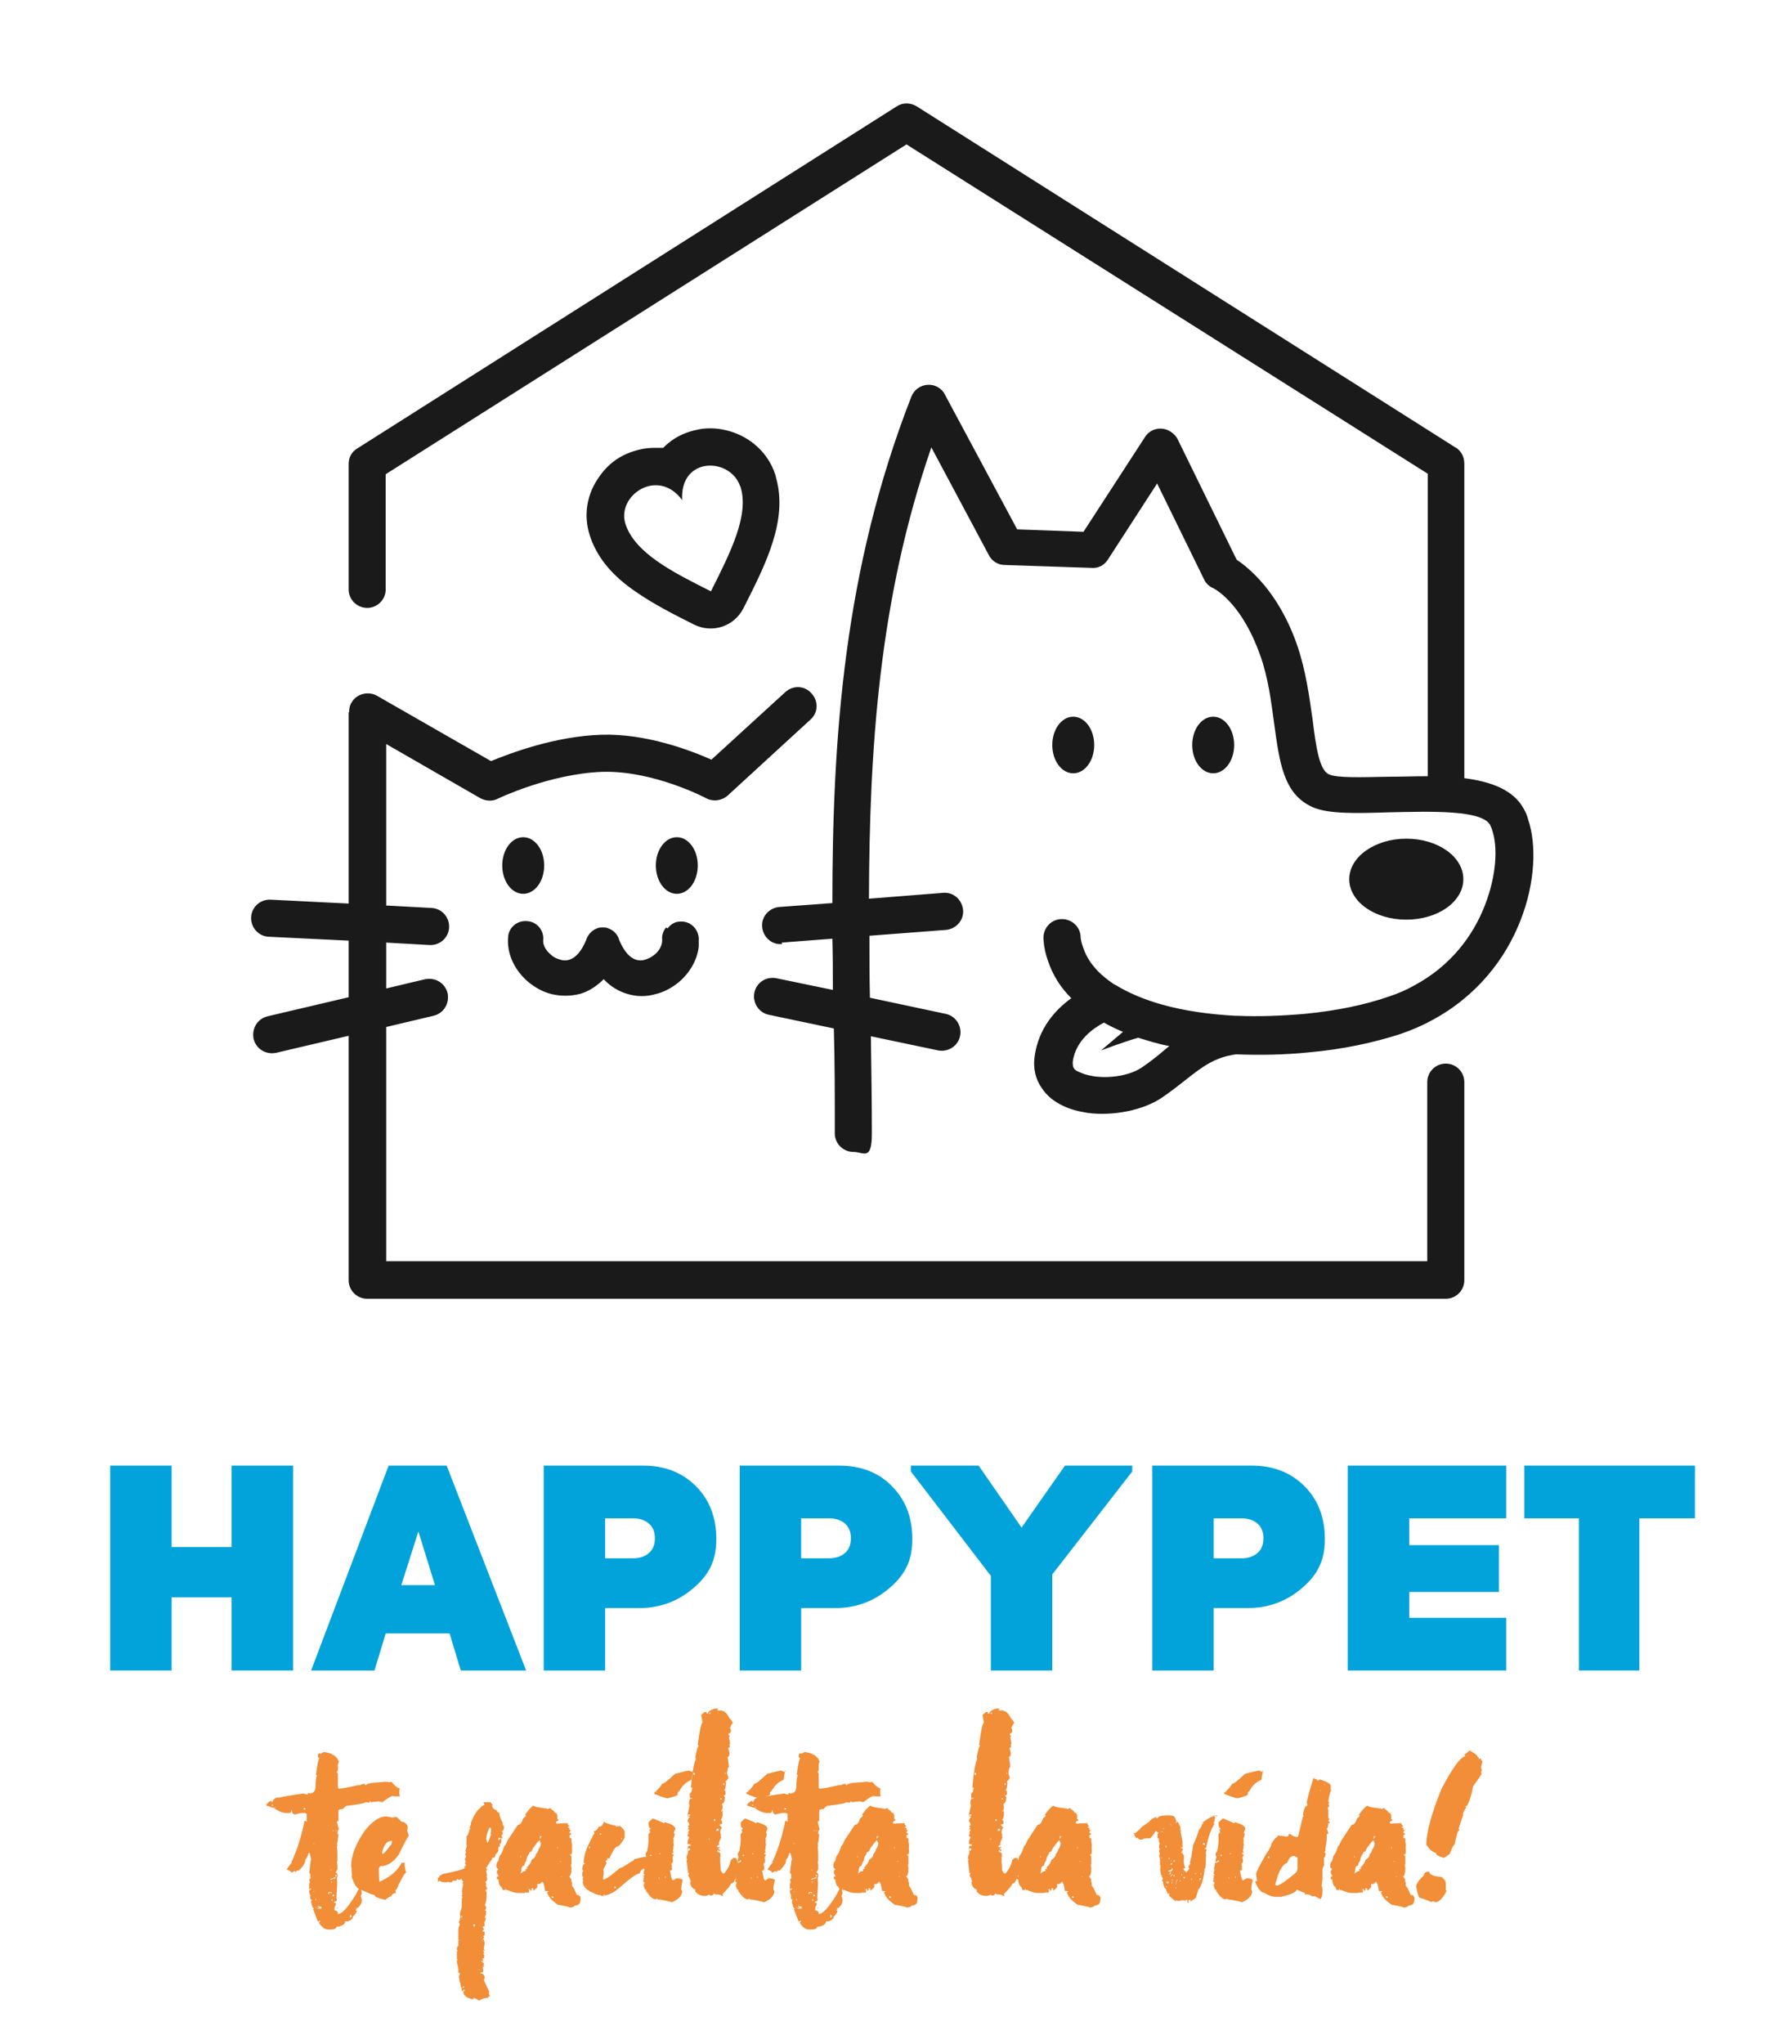 <?xml version="1.0" encoding="UTF-8"?>
<svg xmlns="http://www.w3.org/2000/svg" version="1.1" viewBox="0 0 367.5 419">
  <defs>
    <style>
      .cls-1 {
        fill: #02a3db;
      }

      .cls-1, .cls-2, .cls-3 {
        stroke-width: 0px;
      }

      .cls-2 {
        fill: #f18e37;
      }

      .cls-3 {
        fill: #1a1a1a;
        fill-rule: evenodd;
      }
    </style>
  </defs>
  <g id="company_name" data-name="company name">
    <g>
      <path class="cls-1" d="M47.5,317.1v-16.7h12.6v42h-12.6v-15h-12.3v15h-12.6v-42h12.6v16.7h12.3Z"></path>
      <path class="cls-1" d="M107.9,342.4h-13.4l-2.3-7.6h-13.1l-2.3,7.6h-13l15.9-42h11.9l16.3,42ZM82.3,324.9h6.9l-3.4-11-3.5,11Z"></path>
      <path class="cls-1" d="M111.5,300.4h20.4c4.4,0,8,1.4,10.8,4.2,2.8,2.8,4.2,6.4,4.2,10.9s-1.6,7.4-4.8,10.1c-3.2,2.7-6.9,4-11,4h-7v12.8h-12.6v-42ZM124.1,319.4h5.8c1.3,0,2.4-.4,3.2-1.1.8-.7,1.2-1.7,1.2-3s-.4-2.3-1.2-3c-.8-.7-1.9-1.1-3.2-1.1h-5.8v8.2Z"></path>
      <path class="cls-1" d="M151.7,300.4h20.4c4.4,0,8.1,1.4,10.8,4.2,2.8,2.8,4.2,6.4,4.2,10.9s-1.6,7.4-4.8,10.1c-3.2,2.7-6.9,4-11,4h-7v12.8h-12.6v-42ZM164.3,319.4h5.8c1.3,0,2.4-.4,3.2-1.1.8-.7,1.2-1.7,1.2-3s-.4-2.3-1.2-3c-.8-.7-1.9-1.1-3.2-1.1h-5.8v8.2Z"></path>
      <path class="cls-1" d="M209.5,313.1l8.9-12.7h13.8v1.2l-16.4,21.1v19.7h-12.6v-19.4l-16.4-21.4v-1.2h13.9l8.8,12.7Z"></path>
      <path class="cls-1" d="M236.3,300.4h20.4c4.4,0,8,1.4,10.8,4.2,2.8,2.8,4.2,6.4,4.2,10.9s-1.6,7.4-4.8,10.1c-3.2,2.7-6.9,4-11,4h-7v12.8h-12.6v-42ZM248.9,319.4h5.8c1.3,0,2.4-.4,3.2-1.1.8-.7,1.2-1.7,1.2-3s-.4-2.3-1.2-3c-.8-.7-1.9-1.1-3.2-1.1h-5.8v8.2Z"></path>
      <path class="cls-1" d="M308.9,300.4v10.8h-19.9v5.5h18.4v9.6h-18.4v5.3h19.9v10.8h-32.5v-42h32.5Z"></path>
      <path class="cls-1" d="M312.7,300.4h34.9v10.8h-11.4v31.2h-12.4v-31.2h-11.2v-10.8Z"></path>
    </g>
  </g>
  <g id="tagline_is_here" data-name="tagline is here">
    <g>
      <path class="cls-2" d="M67,359.2c1,.2,1.7.6,2.3,1.4,0,.2,0,.3.2.3l-.2.7v1.3l-.3.4c.2,0,.3.1.3.3v2.7c0,.2.1.3.3.3.5,0,1.7-.2,3.8-.7h.4s.3-.2,1-.3c0,.2.1.3.3.3,0-.3.9-.5,2.8-.6h0c.4,0,.7-.1,1.1-.1.5,0,.8.1.9.1.2,0,.3-.1.4-.1.5.7,1.1,1.2,1.7,1.4,0,.1,0,.2-.1.2v1c.1,0,.1.4.1.4h-.9c-.2,0-.4,0-.6-.1-.6.2-1.3.7-2.1,1.3l-.7-.2c-.9.1-1.5.2-1.7.2,0-.1,0-.2-.2-.2v.3c-.1,0-.9-.1-.9-.1,0,.2-1.2.4-3.5.7h0c-.2-.1-.6.1-1.1.7-.6,0-.9.1-.9.4v2.1h-.3c.1.8.3,1.3.4,1.6-.2.3-.3.5-.3.7s0,.3.2.4c-.1,1.1-.2,1.7-.3,1.9,0,.2.1.3.1.5h-.1v.3c.1,0,.1,2.4.1,2.4,0,.2,0,.4-.1.6,0,.2.1.3.1.5v1l-.4.6c.2,0,.3.1.4.4v.4c0,.1,0,.2-.1.2v.3c.1,1,0,2.3-.1,3.8,0,.2.1.4.1.6-.2.2-.4.3-.6.3v.2c.3,0,.4,0,.4.3h0c0,.1-.3.6-.3.6v.7c.5,0,.7.2.7.7.9,0,2.1-1.4,3.8-4.2.2-.6.5-1,.7-1,.2,0,.3.3.4,1-.1.2-.2.4-.2.6l.2.7c0,.7-.3,1.2-.9,1.7h-.3c0-.1-.2-.1-.2-.1h0c0,.1.3.1.3.1v.2l-.2.3c.2,0,.3,0,.3,0-.2.6-.5,1-.8,1.2,0,.4-.3.7-1,1-.1,0-.3,0-.6,0,0,.5-.5.9-1.4,1.1h-.4c0,.4-.5.6-1.5.6s-1.5-.5-2.1-1.4l.3-.4h-.2l-.3.2-1-2.6c.1,0,.2,0,.2-.1-.2,0-.4-.4-.6-1.3,0-.2.1-.4.1-.6-.2,0-.3,0-.3-.3v-.3c0,0,0-.1.1-.1-.2-.4-.3-.6-.3-.9s.1-.4.4-.4v-.3l-.4.3v-1c0-.2,0-.4.2-.5-.1-.2-.2-.4-.2-.6l.3-.2v-.3c-.1,0-.1-.1-.1-.1,0,0,0-.1.1-.1,0-.4-.2-.6-.3-.6.2-1.6.3-2.6.4-2.8,0-.3-.2-.7-.3-1.3h-.2c-.3.9-.5,1.3-.7,1.3v.3c0,.4-.4,1.1-1.3,2h-.5v.3c-.1,0-.4-.2-.4-.2-.3.2-.5.3-.7.3,0-.2-.3-.4-.9-.6h0c0-.1.9-1.3.9-1.3h.1v-.3c1-2.1,1.9-4.8,2.6-8.1,0,0-.1,0-.1-.1l.3-.2.3.2c0-.8,0-1.3,0-1.6l-.3-.2h-.7c-.2,0-.7.1-1.4.3-.4,0-.6-.3-.7-.9h-.1c0,.4-.1.6-.3.6h-.7c-.8,0-1.7-.4-2.6-1.1h-.3c-.5-.2-.9-.4-1.2-.4h0c0-.3.3-.6.9-1l.4.3c0-.4.3-.8,1-1,0,0,.1,0,.1.1,1.3-.3,3.1-.6,5.3-.9.2.1.4.2.6.2h.2c0-.2,0-.3.1-.3s.2,0,.2.1c.9,0,1.3-.5,1.3-1.4,0-1.4.2-2.2.3-2.3,0,0,0-.1-.2-.1.2-1.7.4-2.9.7-3.5-.2,0-.3,0-.3-.3v-.3c0-.2.1-.3.3-.3h.1c0,0,.1,0,.1.1l.7-.4ZM55.7,369.9v.2h.3v-.2h-.3ZM56.2,370.3h0c0,.1.3.1.3.1h0c0-.1-.3-.1-.3-.1ZM62.3,370.6v.3h.3v-.3h-.3ZM64.2,377.8h0c0,.1.3.1.3.1h0c0-.1-.3-.1-.3-.1ZM64.2,387.7h0c0,.1.3.1.3.1h0c0-.1-.3-.1-.3-.1ZM64.6,390.9h0c0,.1.3.1.3.1h0c0-.1-.3-.1-.3-.1ZM64.7,389.2v.3h.1v-.3h-.1ZM65.2,390.6v.2h.3c0,.2-.2.3-.5.3h0c0,.1.2.1.2.1h.7v-.4c-.2,0-.4,0-.6-.2h-.1ZM67.5,388.2c0-.2,0-.3.3-.3,0,.1,0,.2.2.2v-.3h-.4c-.2,0-.3.1-.3.3l.3.2ZM67.7,383.2h0c0,.1.3.1.3.1h0c0-.1-.3-.1-.3-.1ZM67.7,385.3h.2c.3-.2.6-.3.9-.3v-.3c-.5.3-.8.4-1,.4v.2ZM67.9,385.6v.3h.1v-.3h-.1ZM68,389.3v.3h.2v-.3h-.2ZM68.2,375.2h0c0,.1.3.1.3.1h0c0-.1-.3-.1-.3-.1ZM68.2,388.4c0,.2.1.3.3.3h0c0-.3,0-.4-.3-.4h0ZM68.8,375.2h0c0,.1.3.1.3.1h0c0-.1-.3-.1-.3-.1ZM68.8,384.3v.3h.2v-.3h-.2ZM69.1,391h.3c0,.1-.3.1-.3.1h0ZM71.8,392.5v.6c-.1,0,0,0,0,0l.3-.2c0-.2-.1-.4-.1-.4h-.2Z"></path>
      <path class="cls-2" d="M80.3,372.6c.4-.1.7-.2,1-.2.5.4.8.7,1,1,.6,0,1,.3,1.3.9v.3c0,.2,0,.4-.1.6.2.6.3,1,.3,1.1-.7,1.1-1.3,2.3-2,3.8-1.1,1.6-2.4,2.4-3.8,2.4l-.3.4v.3c0,.5,0,1.3.1,2.5,2.1-.9,3.7-2.2,4.6-3.9h.6v.6c0,.1,0,.6.3,1.4-.3.1-.8,1-1.6,2.6-.2.6-.4,1-.6,1v.3c.1,0,.1.3.1.3-.4,0-.8.2-1,.7-.2,0-.6.2-1.2.7-1.4-.3-2.2-.6-2.2-1-.3,0-1.1-.3-2.6-1-.3,0-.8-.3-1.3-.9-.6-1.2-.8-1.8-.8-2h.1v-.3c-.1,0-.1-.9-.1-.9,0-.3,0-.5-.1-.7,0-2.3,1-4.8,2.9-7.5,1.5-1.8,2.9-2.8,4.3-2.8.7.1,1.1.2,1.2.2ZM78.4,380c.3,0,.8-.6,1.6-1.7.2,0,.3-.3.4-1-1,0-1.6.7-2,2.2v.5Z"></path>
      <path class="cls-2" d="M99.1,369.4h1.5c0,.1.2.3.5.6h-.2c.1.6.4.9.9,1,.2.4.4.6.7.6,0,0,0,.1-.1.1,0,.5.3,1.2.7,1.9,0,.1,0,.2-.1.2l.4.7c-.1.6-.3.9-.6.9h0c0,.1.3.1.3.1,0,.5-.1.7-.3.7l.2.3v.3h-.3c0-.1-.5-.1-.5-.1v.5l.6-.4v.2c0,0,0,.1,0,.1v.3c0,.4-.1.5-.3.5v.3c.1.2,0,.3-.3.4v.3c.1.4-.1.8-.6,1.2,0,.5-.2.7-.7.7v.3c-.2.2-.6.8-1.2,1.8,0,.1,0,.2.2.2,0,0,0,.2-.2.4.1.5.2.9.2,1.1h-.2l.2.3c0,.5,0,.7-.3.7v.3c.1,0,.1.4.1.4,0,0,0,.1-.1.1l.3.6c0,.3-.1.4-.4.4.2.2.3.4.3.6v.3c-.1.1,0,.2,0,.2,0,.9-.2,1.6-.4,2.1.2,0,.3.1.3.3v.3l-.3.4h.3c0,.9-.1,1.3-.4,1.3h0c0,.1.3.1.3.1v.2c0,.2,0,.5-.3.8,0,.2.1.4.1.6v.2c-.3,0-.4,0-.4.3l.3.4h0c0,.1-.3.1-.3.1v.3c.3,0,.4,0,.4.2,0,.5,0,.7-.3.7l.2.3-.4.6h0c0,.1.1.1.1.1v-.3h.2l.2.7c-.1.8-.2,1.3-.2,1.4.1,0,.2,0,.2.2h-.3c0,.1.2.4.2.4,0,.1,0,.2-.2.2l.2.3v.4c0,.2,0,.3-.3.3v.3c.1,0,.1.5.1.5h-.1v-.3h-.3c0,.1.2.3.6.6-.1.2-.2.3-.2.4.1,0,.2,0,.2.2h-.3c0,.1.1.9.1.9,0,.2-.1.3-.3.3,0,0,0-.1-.1-.1l-.2.3c.6,0,.9.3.9,1l-.2.3,1,2.2h.1v.3c-.1.2,0,.5.2.9-.3,0-.4,0-.4.3h-.3c-.8.1-1.3.4-1.6.6,0-.1-.3-.3-1-.6h-.1c0,.2,0,.3-.2.3-1.2-.3-1.9-.8-1.9-1.6h0c0-.1.3-.1.3-.1,0-.2,0-.3-.3-.3v.3h-.3c0-.5,0-.8-.3-1,0,0,.1,0,.1-.2,0,0-.1,0-.1-.1h.1c-.2-.4-.3-1-.4-1.7.1-.2.2-.4.2-.7h-.3v-1c.1,0-.1,0-.1,0v-.2c0,0,0,0,.1,0-.2-.4-.3-.8-.3-1.2s0-.2.2-.2l-.2-.3v-1.4c0-.1,0-.2.2-.2l-.2-.3v-.4l.2-.3c-.1,0-.2,0-.2,0h.3v-.6c0-1.4,0-2.4,0-2.9,0,0,.1,0,.1-.1h-.1l.3-.9c-.1-.2-.2-.3-.2-.5l.2-.3v-.4h.1v-.3c0-.2,0-.4-.1-.6.1-.3.2-.8.4-1.4v-.7c0-.9,0-1.3.2-1.3l-.2-.3h0c0-.2,0-.3.2-.3l-.2-.3c0,0,0-.1.2-.1,0,0,0-.1-.2-.1l.3-1.7h-.2c.1-.2.2-.4.2-.4l-.4-.6-.3.2h-.3l-.3-.2c0,.3,0,.4-.3.4h-.3c-.3,0-.4,0-.4.3h-.7c0,0-.1,0-.1-.1-.1,0-.2,0-.2.1h-.7c0-.1-.3,0-.3,0-.3-.2-.5-.3-.7-.3,0,.1,0,.2-.2.2v-.3c0-.4,0-.6.3-.6v-.3s.3-.1.7-.4c2.6-.5,4.1-.9,4.5-1.2v-.3c-.1,0-.1-.1-.1-.1h.3v-.3c0-.1,0-.2-.2-.2l.2-.3c0-.2,0-.4-.2-.6l.3-.6-.2-.3.2-.7h-.2l.3-1v-.3c-.1,0,0-1.4,0-1.4,0-.2-.1-.3-.1-.4.2,0,.5-.5.7-1.5h.2l-.2-.3c.2-.4.3-.7.3-.8h-.1c.7-1.8,1.4-2.9,2-3.2,0-.2.3-.4.9-.7h0ZM93.9,397.3v.2l.4.3h0c0-.1-.4-.4-.4-.4ZM94.6,392.7v.3h.2v-.3h-.2ZM94.6,393.3h0c0,.1.3.1.3.1h0c0-.1-.3-.1-.3-.1ZM94.6,400.8h0c0,0,.3,0,.3,0h0c0,0-.3,0-.3,0ZM95.2,407.4v-.3c-.1,0-.3.1-.4.4.2-.1.3-.2.4-.2ZM97.1,394.4v.5c.2,0,.3-.1.3-.3v-.2h-.3ZM98.1,403.7h0c0,.1.3.1.3.1h0c0-.1-.3-.1-.3-.1ZM99.8,377.1c0,.2.1.4.1.6h.1c.3-.6.6-1.2.7-1.9h-.2l.2-.3v-.6c0-.2,0-.3-.3-.3-.4.7-.6,1.5-.7,2.4Z"></path>
      <path class="cls-2" d="M112.4,370.8c.2-.1.3-.2.5-.2,0,.1.2.3.7.6,0,.2.2.4.6.5,0,.2.1.3.1.5v.7h.2v.3c-.3,0-.5.2-.5.5.2,0,.2,0,.2.1h.2c0-.1,2-.1,2-.1,0,.2.1.4.4.6h0c0,.1-.3.1-.3.1v.2h.3v.2c-.1.2,0,.3.3.3l-.3.4v.2h.3v.4h-.3v.4c0,.2.1.3.4.3v.2c0,.4,0,.7.1,1v.7c-.1,0,0,.2,0,.4v.7c-.1,0-.1.3-.1.3h-.4c.2.1.4.3.4.6v1.3s0,0,0,.1h-.1v.2c.1,0,0,.1,0,.1,0,0,0,.2.1.4,0,1.2-.2,1.8-.5,1.8l.5.6h0c0,.2,0,.3-.1.3.2.2.2.5.2.7v.4c.2,0,.5.6,1,1.8.7,0,.9.5.7,1.2,0,.6-.3.9-1.2,1,0,.2-.3.3-.9.4,0-.1-.8-.3-2.5-.6-1.2-.8-1.9-1.6-2.1-2.3,0,0-.1,0-.1-.1,0-.2.1-.3.4-.3h0c0-.1-.8-.1-.8-.1-.2-1.3-.4-1.9-.7-1.9,0,.1-.2.3-.5.5-.2,0-.3-.1-.4-.1v.3c0,.2,0,.3,0,.4l-.7.7h-.1c0-.3,0-.5-.2-.5s-.2.2-.2.5h-.3v-.3h-.4c0,.1.2.1.2.1v.6h-.9c0-.1,0,.1,0,.1h-1.4c-.5,0-1.2-.2-2.1-.6h-.4v-.3h-.1v.3h-.5c0-.1-.1-.4-.4-.8-.2,0-.4-.5-.5-1.4h-.3v-.4c0-.2.1-.2.4-.2l-.4-.7v-.4l.3-.4h0c-.1-.1-.3-.2-.4-.4v-.6c.1,0,.1-.4.1-.4.2,0,.4-.4.5-1.2.5-.6.8-1.3,1-2.1.1,0,.4-.4.7-1.2l1-1.5c.7-1.1,1.1-1.7,1.2-1.7.4,0,.7-.4,1-1.3l.5-.4v-.3c-.1,0-.1-.1-.1-.1.9-1.2,1.5-1.8,1.8-1.8,0,.2.9.4,2.7.6ZM106.7,380.4v.3h.1v-.3h-.1ZM108.5,379.8v.2c-.3.3-.5.8-.6,1.5-.1,0-.3.3-.4.9-.4,0-.6.4-.6,1.1,0,0-.1.2-.1.5.4-.4.8-.5,1-.5v-.3c-.1,0-.1-.1-.1-.1h.4v-.2c-.1,0-.1-.1-.1-.1.7-.7,1-1.2,1-1.6.6-.3.9-.7.9-1.2.1,0,.3-.3.5-.7v-.2c0,0,.3-.3.5-1v-.4c-.2-.2-.2-.4-.2-.5-.2,0-.5.4-1,1.1-.2.2-.5.6-.7,1.2-.2,0-.3.1-.4.1v.2ZM110.7,376.3v.6h.1c0-.1,0-.3.3-.5h-.3c0-.1-.1-.1-.1-.1ZM113.1,388.7c0,.2.1.3.3.3h.1c0-.2,0-.3-.3-.3h-.1ZM114.3,378.6v.3h.1v-.3h-.1ZM114.8,381.5h0c0,.1.3.1.3.1h0c0-.1-.3-.1-.3-.1ZM115.1,384.6h0c0,.1.2.1.2.1h0c0-.1-.2-.1-.2-.1Z"></path>
      <path class="cls-2" d="M126.3,374.6c0-.2.1-.3.3-.3h0c0,.1.3,0,.3,0h.3c.6.5.9.9.9,1.3v.7c0,.2,0,.3,0,.4-.7,1.2-1.2,1.7-1.3,1.7-.5,0-1.1.8-1.8,2.5h-.6c0,.1.3.1.3.1l-.6.6c.2,0,.3.1.3.3-.4.7-.6,1.2-.7,1.3,0,0,0,.1.1.1v1c-.1,0-.1.7-.1.7v.3c.9-.3,2-1.2,3.4-2.4.3,0,1-.4,2.3-1.3.5-.2.7-.4.7-.6h.3c.8-.2,1.4-.4,1.9-.4,1.3,0,1.9.1,1.9.4l-.2.7c.1.2.2.4.2.4-2,.6-3,1.2-3,1.9-.7,0-2.1,1.1-4.5,3.2-1,.8-1.9,1.2-2.7,1.3,0-.1,0-.2-.2-.2v.2c.1,0,.2,0,.2.1h-.2c-.5,0-.7,0-.7-.3,0,0-.1,0-.1.2-2.3-.7-3.5-1.6-3.5-2.9h.2l-.2-.3v-.3l.2-.3c-.2,0-.3,0-.3-.3v-.3c0-.2,0-.4.2-.6,0-.1,0-.2-.2-.2,0-.8.2-1.3.6-1.3h0c0-.1-.3-.1-.3-.1v-.2c0-1.3.6-3.1,1.8-5.2,0-.2.1-.4.4-.6v-.3c-.1,0-.1-.3-.1-.3.4,0,.7-.3,1-.9.5,0,.9-.3,1-1,.8.4,1.7.7,2.5.8ZM120,386.5h0c0,.1.3.3.3.3h0c0-.1-.3-.3-.3-.3ZM120.8,378.5v.3h.2v-.3h-.2ZM123,375.8v.2h.3v-.2h-.3ZM126,386.7v.3h.3v-.3h-.3ZM127.3,376.7h0c0,.1.3.3.3.3v-.2h-.3Z"></path>
      <path class="cls-2" d="M136.1,373.7l.3-.2c1.4.4,2.1.8,2.1,1.4-.2.3-.3.6-.3.9h.2c-.1.6-.2.9-.3.9v.3c.1.2,0,.4,0,.6,0,.2.1.4.1.6s0,.1-.1.1v.3c0,.3,0,.5-.1.5v.3c.1,0,.1.4.1.4h-.3c0,.2.1.3.4.3h0c0,.1-.3.6-.3.6,0,0,.1,0,.1,0h-.1c0,.2.1.4.1.5,0,.5,0,.7-.3.7v.3c.1,0,.1.9.1.9,0,.2-.1.3-.4.3.2,1.3.4,2,.6,2h.1c.4-.3.6-.4.7-.4.8,0,1.2.2,1.2.4-.2.8-.3,1.4-.3,1.9l.2.3c0,.9-.7,1.7-2.1,2.3-1-.3-2-.5-3-.6v-.2l-.3.2c-.6,0-1.2-.5-1.9-1.6h-.2l.2-.3c-.3,0-.5-.3-.6-1h0c.1-.3.2-.5.2-.6-.2,0-.3,0-.3-.3s0-.2.2-.2l-.2-.3c.1-.2.2-.3.2-.4-.1,0-.2,0-.2-.2h.3c0-.1-.2-.4-.2-.4v-.2l.2-.7h-.2c.1-.2.2-.6.3-1.3h.4c0,.1,0,0,0,0,0,0-.1,0-.1-.1.4,0,.5-.1.5-.3h0c0-.1-.1-.1-.1-.1l-.6.4v-.4c0-.2,0-.4.2-.6-.1-.2-.2-.4-.2-.6v-.3c.3,0,.5-.9.6-2.6v-.6c-.1-.6,0-.9.3-.9v-.4l-.2-.3c.2,0,.3,0,.3-.3-.3,0-.4-.4-.4-.9s.3-.5.9-1.1l2.1.9ZM133.3,380.2v.2h.3v-.2h-.3ZM142,363c0,0,0-.1.2-.1h0c-.1.2-.3.8-.4,1.9-1,.4-1.8,1.1-2.3,2,0,.1-.2.3-.5.6v.3c.1.3-.6.5-2.1.9-.3,0-1.2-.3-2.7-.9v-.4h.3c0,.1.2.1.2.1h0c0-.1-.3-.1-.3-.1.8-.8,1.2-1.3,1.4-1.7.4,0,1.2-.7,2.6-2,.3-.1.7-.2,1.1-.3.5-.1,1.1-.3,1.8-.4.4.2.7.3.9.3ZM135.1,384.8v.3h.1v-.3h-.1ZM135.3,379.8v.3h.1v-.3h-.1ZM136.4,384.6v.3h.1v-.3h-.1Z"></path>
      <path class="cls-2" d="M147.1,350.6h.7c.7,0,1.3.5,1.8,1.6.1,0,.4.3.7,1-.1,0-.3.3-.6,1,.1.2.2.3.2.5,0,.4-.2.6-.5.6v.2c0,.2.2.3.3.3l-.2.3c.1.5.2,1,.2,1.3s0,.2-.2.2l.2.3c0,.1-.1.3-.4.4.2.5.3.9.3,1.2,0,.4-.2.6-.4.6.2,1.1.3,1.9.3,2.1-.2,0-.3.4-.4,1.3l.3.9c-.2.4-.4.6-.6.7,0,.1,0,.2.1.2,0,.9-.2,1.5-.4,1.7.2,0,.3.1.3.3v.4c0,.2-.1.3-.4.3l.3.4c-.1.9-.3,1.3-.6,1.3v.3c.1,0,.1.6.1.6,0,.1,0,.2-.1.2v.3c.1,0,.1.6.1.6,0,.5-.1.9-.4,1.4.2,0,.3.1.3.3v.4l-.6.2h0c0,0,.6.7.6.7-.2,0-.4.3-.4,1,.1.2.2.4.2.5h-.2c.1.2.2.3.2.4-.2.4-.4.8-.5,1.4.1,0,.2,0,.2.1-.4.1-.6.3-.6.4h0c0,.1.3.1.3.1h.3c0-.1.1.1.1.1-.2.1-.3.2-.6.2h0c.4.1.6.2.6.4l-.3.2h0v-.3c-.2,0-.3.1-.3.3.5.2.7.4.7.5h-.1c0,.1,0,.2.1.2,0,.2,0,.3-.1.3v1.4c.1,0,.1,1.4.1,1.4.2.5.4.7.6.7h.1c.7-.8,1.2-1.7,1.4-2.8l.6-.4h.3c.2,0,.5.6.7,1.9-.5,2.3-1,3.4-1.6,3.4-.1.4-.7,1.1-1.7,2.1h0c0,.1.1.4.1.4h-.3c0-.1-.4-.3-.9-.3s-.1,0-.1.1l-.6-.3c0,.1-.1.3-.4.4h-.4c0,0-.1,0-.1-.2-.3.2-.6.3-.9.3h-.1c-.8,0-1.4-.3-1.9-.9v-.4c-.6-.2-1-.7-1.1-1.6h.2c-.3-.9-.5-1.3-.6-1.3l.2-.3v-.2c-.2,0-.3,0-.3-.1s0-.1.1-.1l-.3-2.5h.2l-.2-.3c0-.2,0-.5.3-1,0-.4-.1-.8-.1-1,0-.2.1-.3.1-.4,0,0-.1,0-.1-.1.2,0,.4-.1.6-.1v-.3h-.5c0,.1-.1-.2-.1-.2h0c0-.5.1-.8.4-1.2l-.4-.3c0-.5.2-1,.4-1.3h-.3c0-.3,0-.3.2-.3l-.2-.3c0-.2.2-.3.3-.3-.1-.5-.2-.7-.4-.7,0-.4.2-.7.4-1-.1,0-.3-.1-.4-.4l.4-1.8v-.3c-.1,0-.1-.3-.1-.3,0-.7.2-1,.7-1h0c0-.1-.1-.1-.1-.1-.2,0-.3.1-.4.1v-.3c-.1,0,0-.3,0-.3,0-.2-.1-.3-.1-.4.3,0,.5-.4.6-1.2-.2,0-.3,0-.3-.1.3-3.1.6-5,1-5.7,0,0,0-.2-.1-.4.3-1.6.5-2.3.7-2.3l-.2-.3c.4-3,.7-4.5,1-4.5-.2-1-.3-1.5-.3-1.6l.7-.6h.4v.3h.3c0-.4.5-.7,1.4-1h.7ZM141.1,371.9c0,.2.1.3.3.3l.2-.3h-.4ZM141.1,375.7v.3h.1v-.3h-.1ZM141.1,379.4c.2-.1.3-.2.4-.2v-.3c0,0-.2,0-.4-.1v.6ZM141.2,372.3h0c0,.1.3.1.3.1h0c0-.1-.3-.1-.3-.1ZM142.2,363.4v.4c.2,0,.3,0,.3-.3l-.3-.2ZM145.4,376.8v.3h.1v-.3h-.1ZM145.5,351v.3h.2v-.3h-.2ZM146.4,372.9v.3h.3v-.3h-.3ZM146.8,375.2h.3c.2.1.3,0,.3-.1s0-.3-.3-.3l-.3.4ZM147.7,368.6v.2h.3v-.2h-.3ZM147.9,371v.3h.1v-.3h-.1ZM148.3,365.8h.3c0-.2-.1-.3-.3-.3v.3ZM148.7,363.3v.3h.1v-.3h-.1Z"></path>
      <path class="cls-2" d="M155,373.7l.3-.2c1.4.4,2.1.8,2.1,1.4-.2.3-.3.6-.3.9h.2c-.1.6-.2.9-.3.9v.3c.1.2,0,.4,0,.6,0,.2.1.4.1.6s0,.1-.1.1v.3c0,.3,0,.5-.1.5v.3c.1,0,.1.4.1.4h-.3c0,.2.1.3.4.3h0c0,.1-.3.6-.3.6,0,0,.1,0,.1,0h-.1c0,.2.1.4.1.5,0,.5,0,.7-.3.7v.3c.1,0,.1.9.1.9,0,.2-.1.3-.4.3.2,1.3.4,2,.6,2h.1c.4-.3.6-.4.7-.4.8,0,1.2.2,1.2.4-.2.8-.3,1.4-.3,1.9l.2.3c0,.9-.7,1.7-2.1,2.3-1-.3-2-.5-3-.6v-.2l-.3.2c-.6,0-1.2-.5-1.9-1.6h-.2l.2-.3c-.3,0-.5-.3-.6-1h0c.1-.3.2-.5.2-.6-.2,0-.3,0-.3-.3s0-.2.2-.2l-.2-.3c.1-.2.2-.3.2-.4-.1,0-.2,0-.2-.2h.3c0-.1-.2-.4-.2-.4v-.2l.2-.7h-.2c.1-.2.2-.6.3-1.3h.4c0,.1,0,0,0,0,0,0-.1,0-.1-.1.4,0,.5-.1.5-.3h0c0-.1-.1-.1-.1-.1l-.6.4v-.4c0-.2,0-.4.2-.6-.1-.2-.2-.4-.2-.6v-.3c.3,0,.5-.9.6-2.6v-.6c-.1-.6,0-.9.3-.9v-.4l-.2-.3c.2,0,.3,0,.3-.3-.3,0-.4-.4-.4-.9s.3-.5.9-1.1l2.1.9ZM152.3,380.2v.2h.3v-.2h-.3ZM160.9,363c0,0,0-.1.2-.1h0c-.1.2-.3.8-.4,1.9-1,.4-1.8,1.1-2.3,2,0,.1-.2.3-.5.6v.3c.1.3-.6.5-2.1.9-.3,0-1.2-.3-2.7-.9v-.4h.3c0,.1.2.1.2.1h0c0-.1-.3-.1-.3-.1.8-.8,1.2-1.3,1.4-1.7.4,0,1.2-.7,2.6-2,.3-.1.7-.2,1.1-.3.5-.1,1.1-.3,1.8-.4.4.2.7.3.9.3ZM154,384.8v.3h.1v-.3h-.1ZM154.3,379.8v.3h.1v-.3h-.1ZM155.3,384.6v.3h.1v-.3h-.1Z"></path>
      <path class="cls-2" d="M165.6,359.2c1,.2,1.7.6,2.3,1.4,0,.2,0,.3.2.3l-.2.7v1.3l-.3.4c.2,0,.3.1.3.3v2.7c0,.2.1.3.3.3.5,0,1.7-.2,3.8-.7h.4s.3-.2,1-.3c0,.2.1.3.3.3,0-.3.9-.5,2.8-.6h0c.4,0,.7-.1,1.1-.1.5,0,.8.1.9.1.2,0,.3-.1.4-.1.5.7,1.1,1.2,1.7,1.4,0,.1,0,.2-.1.2v1c.1,0,.1.4.1.4h-.9c-.2,0-.4,0-.6-.1-.6.2-1.3.7-2.1,1.3l-.7-.2c-.9.1-1.5.2-1.7.2,0-.1,0-.2-.2-.2v.3c-.1,0-.9-.1-.9-.1,0,.2-1.2.4-3.5.7h0c-.2-.1-.6.1-1.1.7-.6,0-.9.1-.9.4v2.1h-.3c.1.8.3,1.3.4,1.6-.2.3-.3.5-.3.7s0,.3.2.4c-.1,1.1-.2,1.7-.3,1.9,0,.2.1.3.1.5h-.1v.3c.1,0,.1,2.4.1,2.4,0,.2,0,.4-.1.6,0,.2.1.3.1.5v1l-.4.6c.2,0,.3.1.4.4v.4c0,.1,0,.2-.1.2v.3c.1,1,0,2.3-.1,3.8,0,.2.1.4.1.6-.2.2-.4.3-.6.3v.2c.3,0,.4,0,.4.3h0c0,.1-.3.6-.3.6v.7c.5,0,.7.2.7.7.9,0,2.1-1.4,3.8-4.2.2-.6.5-1,.7-1,.2,0,.3.3.4,1-.1.2-.2.4-.2.6l.2.7c0,.7-.3,1.2-.9,1.7h-.3c0-.1-.2-.1-.2-.1h0c0,.1.3.1.3.1v.2l-.2.3c.2,0,.3,0,.3,0-.2.6-.5,1-.8,1.2,0,.4-.3.7-1,1-.1,0-.3,0-.6,0,0,.5-.5.9-1.4,1.1h-.4c0,.4-.5.6-1.5.6s-1.5-.5-2.1-1.4l.3-.4h-.2l-.3.2-1-2.6c.1,0,.2,0,.2-.1-.2,0-.4-.4-.6-1.3,0-.2.1-.4.1-.6-.2,0-.3,0-.3-.3v-.3c0,0,0-.1.1-.1-.2-.4-.3-.6-.3-.9s.1-.4.4-.4v-.3l-.4.3v-1c0-.2,0-.4.2-.5-.1-.2-.2-.4-.2-.6l.3-.2v-.3c-.1,0-.1-.1-.1-.1,0,0,0-.1.1-.1,0-.4-.2-.6-.3-.6.2-1.6.3-2.6.4-2.8,0-.3-.2-.7-.3-1.3h-.2c-.3.9-.5,1.3-.7,1.3v.3c0,.4-.4,1.1-1.3,2h-.5v.3c-.1,0-.4-.2-.4-.2-.3.2-.5.3-.7.3,0-.2-.3-.4-.9-.6h0c0-.1.9-1.3.9-1.3h.1v-.3c1-2.1,1.9-4.8,2.6-8.1,0,0-.1,0-.1-.1l.3-.2.3.2c0-.8,0-1.3,0-1.6l-.3-.2h-.7c-.2,0-.7.1-1.4.3-.4,0-.6-.3-.7-.9h-.1c0,.4-.1.6-.3.6h-.7c-.8,0-1.7-.4-2.6-1.1h-.3c-.5-.2-.9-.4-1.2-.4h0c0-.3.3-.6.9-1l.4.3c0-.4.3-.8,1-1,0,0,.1,0,.1.1,1.3-.3,3.1-.6,5.3-.9.2.1.4.2.6.2h.2c0-.2,0-.3.1-.3s.2,0,.2.1c.9,0,1.3-.5,1.3-1.4,0-1.4.2-2.2.3-2.3,0,0,0-.1-.2-.1.2-1.7.4-2.9.7-3.5-.2,0-.3,0-.3-.3v-.3c0-.2.1-.3.3-.3h.1c0,0,.1,0,.1.1l.7-.4ZM154.2,369.9v.2h.3v-.2h-.3ZM154.8,370.3h0c0,.1.3.1.3.1h0c0-.1-.3-.1-.3-.1ZM160.9,370.6v.3h.3v-.3h-.3ZM162.7,377.8h0c0,.1.3.1.3.1h0c0-.1-.3-.1-.3-.1ZM162.7,387.7h0c0,.1.3.1.3.1h0c0-.1-.3-.1-.3-.1ZM163.2,390.9h0c0,.1.3.1.3.1h0c0-.1-.3-.1-.3-.1ZM163.3,389.2v.3h.1v-.3h-.1ZM163.7,390.6v.2h.3c0,.2-.2.3-.5.3h0c0,.1.2.1.2.1h.7v-.4c-.2,0-.4,0-.6-.2h-.1ZM166,388.2c0-.2,0-.3.3-.3,0,.1,0,.2.2.2v-.3h-.4c-.2,0-.3.1-.3.3l.3.2ZM166.3,383.2h0c0,.1.3.1.3.1h0c0-.1-.3-.1-.3-.1ZM166.3,385.3h.2c.3-.2.6-.3.9-.3v-.3c-.5.3-.8.4-1,.4v.2ZM166.5,385.6v.3h.1v-.3h-.1ZM166.6,389.3v.3h.2v-.3h-.2ZM166.8,375.2h0c0,.1.3.1.3.1h0c0-.1-.3-.1-.3-.1ZM166.8,388.4c0,.2.1.3.3.3h0c0-.3,0-.4-.3-.4h0ZM167.3,375.2h0c0,.1.3.1.3.1h0c0-.1-.3-.1-.3-.1ZM167.3,384.3v.3h.2v-.3h-.2ZM167.6,391h.3c0,.1-.3.1-.3.1h0ZM170.3,392.5v.6c-.1,0,0,0,0,0l.3-.2c0-.2-.1-.4-.1-.4h-.2Z"></path>
      <path class="cls-2" d="M181.5,370.8c.2-.1.3-.2.5-.2,0,.1.2.3.7.6,0,.2.2.4.6.5,0,.2.1.3.1.5v.7h.2v.3c-.3,0-.5.2-.5.5.2,0,.2,0,.2.1h.2c0-.1,2-.1,2-.1,0,.2.1.4.4.6h0c0,.1-.3.1-.3.1v.2h.3v.2c-.1.2,0,.3.3.3l-.3.4v.2h.3v.4h-.3v.4c0,.2.1.3.4.3v.2c0,.4,0,.7.1,1v.7c-.1,0,0,.2,0,.4v.7c-.1,0-.1.3-.1.3h-.4c.2.1.4.3.4.6v1.3s0,0,0,.1h-.1v.2c.1,0,0,.1,0,.1,0,0,0,.2.1.4,0,1.2-.2,1.8-.5,1.8l.5.6h0c0,.2,0,.3-.1.3.2.2.2.5.2.7v.4c.2,0,.5.6,1,1.8.7,0,.9.5.7,1.2,0,.6-.3.9-1.2,1,0,.2-.3.3-.9.4,0-.1-.8-.3-2.5-.6-1.2-.8-1.9-1.6-2.1-2.3,0,0-.1,0-.1-.1,0-.2.1-.3.4-.3h0c0-.1-.8-.1-.8-.1-.2-1.3-.4-1.9-.7-1.9,0,.1-.2.3-.5.5-.2,0-.3-.1-.4-.1v.3c0,.2,0,.3,0,.4l-.7.7h-.1c0-.3,0-.5-.2-.5s-.2.2-.2.5h-.3v-.3h-.4c0,.1.2.1.2.1v.6h-.9c0-.1,0,.1,0,.1h-1.4c-.5,0-1.2-.2-2.1-.6h-.4v-.3h-.1v.3h-.5c0-.1-.1-.4-.4-.8-.2,0-.4-.5-.5-1.4h-.3v-.4c0-.2.1-.2.4-.2l-.4-.7v-.4l.3-.4h0c-.1-.1-.3-.2-.4-.4v-.6c.1,0,.1-.4.1-.4.2,0,.4-.4.5-1.2.5-.6.8-1.3,1-2.1.1,0,.4-.4.7-1.2l1-1.5c.7-1.1,1.1-1.7,1.2-1.7.4,0,.7-.4,1-1.3l.5-.4v-.3c-.1,0-.1-.1-.1-.1.9-1.2,1.5-1.8,1.8-1.8,0,.2.9.4,2.7.6ZM175.8,380.4v.3h.1v-.3h-.1ZM177.7,379.8v.2c-.3.3-.5.8-.6,1.5-.1,0-.3.3-.4.9-.4,0-.6.4-.6,1.1,0,0-.1.2-.1.5.4-.4.8-.5,1-.5v-.3c-.1,0-.1-.1-.1-.1h.4v-.2c-.1,0-.1-.1-.1-.1.7-.7,1-1.2,1-1.6.6-.3.9-.7.9-1.2.1,0,.3-.3.5-.7v-.2c0,0,.3-.3.5-1v-.4c-.2-.2-.2-.4-.2-.5-.2,0-.5.4-1,1.1-.2.2-.5.6-.7,1.2-.2,0-.3.1-.4.1v.2ZM179.8,376.3v.6h.1c0-.1,0-.3.3-.5h-.3c0-.1-.1-.1-.1-.1ZM182.3,388.7c0,.2.1.3.3.3h.1c0-.2,0-.3-.3-.3h-.1ZM183.4,378.6v.3h.1v-.3h-.1ZM183.9,381.5h0c0,.1.3.1.3.1h0c0-.1-.3-.1-.3-.1ZM184.3,384.6h0c0,.1.2.1.2.1h0c0-.1-.2-.1-.2-.1Z"></path>
      <path class="cls-2" d="M204.8,350.6h.7c.7,0,1.3.5,1.8,1.6.1,0,.4.3.7,1-.1,0-.3.3-.6,1,.1.2.2.3.2.5,0,.4-.2.6-.5.6v.2c0,.2.2.3.3.3l-.2.3c.1.5.2,1,.2,1.3s0,.2-.2.2l.2.3c0,.1-.1.3-.4.4.2.5.3.9.3,1.2,0,.4-.2.6-.4.6.2,1.1.3,1.9.3,2.1-.2,0-.3.4-.4,1.3l.3.9c-.2.4-.4.6-.6.7,0,.1,0,.2.1.2,0,.9-.2,1.5-.4,1.7.2,0,.3.1.3.3v.4c0,.2-.1.3-.4.3l.3.4c-.1.9-.3,1.3-.6,1.3v.3c.1,0,.1.6.1.6,0,.1,0,.2-.1.2v.3c.1,0,.1.6.1.6,0,.5-.1.9-.4,1.4.2,0,.3.1.3.3v.4l-.6.2h0c0,0,.6.7.6.7-.2,0-.4.3-.4,1,.1.2.2.4.2.5h-.2c.1.2.2.3.2.4-.2.4-.4.8-.5,1.4.1,0,.2,0,.2.1-.4.1-.6.3-.6.4h0c0,.1.3.1.3.1h.3c0-.1.1.1.1.1-.2.1-.3.2-.6.2h0c.4.1.6.2.6.4l-.3.2h0v-.3c-.2,0-.3.1-.3.3.5.2.7.4.7.5h-.1c0,.1,0,.2.1.2,0,.2,0,.3-.1.3v1.4c.1,0,.1,1.4.1,1.4.2.5.4.7.6.7h.1c.7-.8,1.2-1.7,1.4-2.8l.6-.4h.3c.2,0,.5.6.7,1.9-.5,2.3-1,3.4-1.6,3.4-.1.4-.7,1.1-1.7,2.1h0c0,.1.1.4.1.4h-.3c0-.1-.4-.3-.9-.3s-.1,0-.1.1l-.6-.3c0,.1-.1.3-.4.4h-.4c0,0-.1,0-.1-.2-.3.2-.6.3-.9.3h-.1c-.8,0-1.4-.3-1.9-.9v-.4c-.6-.2-1-.7-1.1-1.6h.2c-.3-.9-.5-1.3-.6-1.3l.2-.3v-.2c-.2,0-.3,0-.3-.1s0-.1.1-.1l-.3-2.5h.2l-.2-.3c0-.2,0-.5.3-1,0-.4-.1-.8-.1-1,0-.2.1-.3.1-.4,0,0-.1,0-.1-.1.2,0,.4-.1.6-.1v-.3h-.5c0,.1-.1-.2-.1-.2h0c0-.5.1-.8.4-1.2l-.4-.3c0-.5.2-1,.4-1.3h-.3c0-.3,0-.3.2-.3l-.2-.3c0-.2.2-.3.3-.3-.1-.5-.2-.7-.4-.7,0-.4.2-.7.4-1-.1,0-.3-.1-.4-.4l.4-1.8v-.3c-.1,0-.1-.3-.1-.3,0-.7.2-1,.7-1h0c0-.1-.1-.1-.1-.1-.2,0-.3.1-.4.1v-.3c-.1,0,0-.3,0-.3,0-.2-.1-.3-.1-.4.3,0,.5-.4.6-1.2-.2,0-.3,0-.3-.1.3-3.1.6-5,1-5.7,0,0,0-.2-.1-.4.3-1.6.5-2.3.7-2.3l-.2-.3c.4-3,.7-4.5,1-4.5-.2-1-.3-1.5-.3-1.6l.7-.6h.4v.3h.3c0-.4.5-.7,1.4-1h.7ZM198.8,371.9c0,.2.1.3.3.3l.2-.3h-.4ZM198.8,375.7v.3h.1v-.3h-.1ZM198.8,379.4c.2-.1.3-.2.4-.2v-.3c0,0-.2,0-.4-.1v.6ZM198.9,372.3h0c0,.1.3.1.3.1h0c0-.1-.3-.1-.3-.1ZM199.9,363.4v.4c.2,0,.3,0,.3-.3l-.3-.2ZM203.1,376.8v.3h.1v-.3h-.1ZM203.2,351v.3h.2v-.3h-.2ZM204.1,372.9v.3h.3v-.3h-.3ZM204.5,375.2h.3c.2.1.3,0,.3-.1s0-.3-.3-.3l-.3.4ZM205.4,368.6v.2h.3v-.2h-.3ZM205.6,371v.3h.1v-.3h-.1ZM206,365.8h.3c0-.2-.1-.3-.3-.3v.3ZM206.4,363.3v.3h.1v-.3h-.1Z"></path>
      <path class="cls-2" d="M219,370.8c.2-.1.3-.2.5-.2,0,.1.2.3.7.6,0,.2.2.4.6.5,0,.2.1.3.1.5v.7h.2v.3c-.3,0-.5.2-.5.5.2,0,.2,0,.2.1h.2c0-.1,2-.1,2-.1,0,.2.1.4.4.6h0c0,.1-.3.1-.3.1v.2h.3v.2c-.1.2,0,.3.3.3l-.3.4v.2h.3v.4h-.3v.4c0,.2.1.3.4.3v.2c0,.4,0,.7.1,1v.7c-.1,0,0,.2,0,.4v.7c-.1,0-.1.3-.1.3h-.4c.2.1.4.3.4.6v1.3s0,0,0,.1h-.1v.2c.1,0,0,.1,0,.1,0,0,0,.2.1.4,0,1.2-.2,1.8-.5,1.8l.5.6h0c0,.2,0,.3-.1.3.2.2.2.5.2.7v.4c.2,0,.5.6,1,1.8.7,0,.9.5.7,1.2,0,.6-.3.9-1.2,1,0,.2-.3.3-.9.4,0-.1-.8-.3-2.5-.6-1.2-.8-1.9-1.6-2.1-2.3,0,0-.1,0-.1-.1,0-.2.1-.3.4-.3h0c0-.1-.8-.1-.8-.1-.2-1.3-.4-1.9-.7-1.9,0,.1-.2.3-.5.5-.2,0-.3-.1-.4-.1v.3c0,.2,0,.3,0,.4l-.7.7h-.1c0-.3,0-.5-.2-.5s-.2.2-.2.5h-.3v-.3h-.4c0,.1.2.1.2.1v.6h-.9c0-.1,0,.1,0,.1h-1.4c-.5,0-1.2-.2-2.1-.6h-.4v-.3h-.1v.3h-.5c0-.1-.1-.4-.4-.8-.2,0-.4-.5-.5-1.4h-.3v-.4c0-.2.1-.2.4-.2l-.4-.7v-.4l.3-.4h0c-.1-.1-.3-.2-.4-.4v-.6c.1,0,.1-.4.1-.4.2,0,.4-.4.5-1.2.5-.6.8-1.3,1-2.1.1,0,.4-.4.7-1.2l1-1.5c.7-1.1,1.1-1.7,1.2-1.7.4,0,.7-.4,1-1.3l.5-.4v-.3c-.1,0-.1-.1-.1-.1.9-1.2,1.5-1.8,1.8-1.8,0,.2.9.4,2.7.6ZM213.3,380.4v.3h.1v-.3h-.1ZM215.1,379.8v.2c-.3.3-.5.8-.6,1.5-.1,0-.3.3-.4.9-.4,0-.6.4-.6,1.1,0,0-.1.2-.1.5.4-.4.8-.5,1-.5v-.3c-.1,0-.1-.1-.1-.1h.4v-.2c-.1,0-.1-.1-.1-.1.7-.7,1-1.2,1-1.6.6-.3.9-.7.9-1.2.1,0,.3-.3.5-.7v-.2c0,0,.3-.3.5-1v-.4c-.2-.2-.2-.4-.2-.5-.2,0-.5.4-1,1.1-.2.2-.5.6-.7,1.2-.2,0-.3.1-.4.1v.2ZM217.3,376.3v.6h.1c0-.1,0-.3.3-.5h-.3c0-.1-.1-.1-.1-.1ZM219.8,388.7c0,.2.1.3.3.3h.1c0-.2,0-.3-.3-.3h-.1ZM220.9,378.6v.3h.1v-.3h-.1ZM221.4,381.5h0c0,.1.3.1.3.1h0c0-.1-.3-.1-.3-.1ZM221.8,384.6h0c0,.1.2.1.2.1h0c0-.1-.2-.1-.2-.1Z"></path>
      <path class="cls-2" d="M248.9,372c.1.3.2.4.3.4v.3c-.1,0-.1.3-.1.3v.3c0,0-.2.1-.2.3s0,.2.2.2c-.7,1-1.3,2.6-1.7,4.8-.1.2-.2.3-.4.3h0c0,.1.4.1.4.1v.3c-.1,0-.1.8-.1.8,0,0,0,.1.1.1,0,.1,0,.2-.1.2v.7c0,1.3-.1,2-.3,2v.3c.1,0,.1.2.1.2h-.3c0,0,0,.1.2.1-.3,1.8-.7,3-1.2,3.6h-.1v.3s-.2.4-.4,1.3c-.4.4-.8.6-1.2.9h0c0-.1.1-.4.1-.4h-.1c-.2,0-.4.1-.4.1v.3c.1,0,.1.2.1.2h-.3v-.6h-.3v.3l-.3-.2h-.7l-.3.2v-.2l-.3.2c-.1-.1-.3-.2-.5-.2v.2c-.9-.7-1.4-1.1-1.4-1.3l.2-.3h-.2c0,0,0,.1-.2.1l-.4-.9c0,0,.1,0,.1-.1-.3,0-.6-.5-.7-1.6-.1,0-.2,0-.2-.2l.2-.3c-.1,0-.2,0-.2,0h.2l-.3-.6c.1,0,.2,0,.2-.1h-.3l-.2-1.4h.2l-.2-.3.2-.3h-.2c0,.1,0,.2,0,.2v-1.4l-.2-.9.2-.3c-.1-.2-.2-.3-.2-.6h0c0-.3,0-.3.2-.3l-.2-.3v-.6c0-.1,0-.2.2-.2-.2-.3-.3-.7-.3-1.1,0,0,.1,0,.1-.1h-.3v-.9l.2-.3c-.2,0-.3-.1-.6-.3-.6,1-1,1.5-1.3,1.5h-.7c0,.1-.3,0-.3,0-.3.2-.6.3-.9.3l-.7-.5c0,.1,0,.2-.1.2-.2-.4-.3-.6-.4-.6,0-.3.4-.7,1.1-1.2.1-.3.8-.8,2.1-1.7,0-.2.4-.5,1.3-.9,0,.2,0,.3.3.3,0-.4.7-.6,2.2-.6s1.3.4,1.7,1.3c-.1,0-.2,0-.2.2h.2c0-.1,0-.2.2-.2l.3.4v.3c.2,0,.3.3.3.9-.1,0-.2,0-.2.1h.3c0,.3,0,.3-.1.3,0,.1.2.8.4,2.1v.7c0,.2,0,.4,0,.6l-.3-.2v.2c.3,0,.4.2.4.3l-.4.7h.2c0-.1,0-.2.1-.2,0,.4.1.6.3.6v.6c-.1.8,0,1.5.3,2.1-.3,0-.4,0-.4.3l.6.6.6-.8c0-.1,0-.2-.2-.2.1-.5.3-.7.4-.7,0-.2-.1-.4-.1-.4.2-.3.4-1.5.7-3.6.5-1,.9-2.1,1.2-3.1.1,0,.4-.4.7-1.2h.1v-.3c1.3-1,2.3-1.4,2.9-1.4,0,.1,0,.2-.2.2ZM232.5,375.7v.2h.3v-.2h-.3ZM237.9,380.6h0c0,0,.3.3.3.3v-.2h-.3ZM238.1,375.4h0c0,.1.4.1.4.1h0c0-.1-.4-.1-.4-.1ZM238.5,374.7h0c0,.1.3.1.3.1h0c0-.1-.3-.1-.3-.1ZM239,378.3c0,.2.1.4.1.4h.1v-.3l-.3-.2ZM239.1,386.6v.2h.3c0,.1,0,0,0,0l-.3-.2ZM239.4,385.9v-.3h-.2v.3l.3.2.3-.4h0c-.2-.1-.3,0-.3.3h-.2ZM239.5,381h.3l.2-.3c-.2.1-.3.2-.4.2v.2ZM240.3,382.9c0,.3-.2.5-.7.5v.2h.6l.3-.4v-.2h-.2ZM240,383.8l-.2.3h0c0,.1.2.1.2.1,0,0,0-.2.2-.4h-.2ZM240,381.2h0c0,.1.3.3.3.3h0c0-.1-.3-.3-.3-.3ZM240.3,384.2l-.3.4h.2c0-.2.1-.3.4-.3h0c0-.1-.3-.1-.3-.1ZM240.1,373.8v.3h.1v-.3h-.1ZM240.1,381.9v.3c.2,0,.3,0,.3-.3h-.3ZM240.4,385.7l-.2.3h.2v-.3c.1,0,0,0,0,0ZM240.4,385.2v.3h.1v-.3h-.1ZM240.8,381.3l-.2.3h.2l.2-.3h-.2ZM240.7,384.3v.3h.2v-.3h-.2ZM241.4,385.3l-.3.4h.1l.3-.4h-.2ZM241.2,385.9c0,0,0,.2-.1.4h.1v-.3c.1,0,.1-.2.1-.2h-.1ZM241.1,386.8v.3h.1v-.3h-.1ZM242.1,385.3l-.2.3h.2v-.3c.1,0,0,0,0,0ZM242.3,384.1v.3h.1v-.3h-.1ZM243,385v-.3c-.2,0-.3,0-.3.3h.3ZM244.3,385v.3h.1v-.3h-.1ZM245.1,383.9v.2h.3c0,.1,0,0,0,0l-.3-.2ZM246,385v.3c-.1,0-.1.2-.1.2h.1c0-.2,0-.3.3-.3v-.2h-.3ZM246.2,383.9v.3h.1v-.3h-.1ZM246.7,377.8v.3h.4c0-.2,0-.3-.3-.3h-.2Z"></path>
      <path class="cls-2" d="M253,373.7l.3-.2c1.4.4,2.1.8,2.1,1.4-.2.3-.3.6-.3.9h.2c-.1.6-.2.9-.3.9v.3c.1.2,0,.4,0,.6,0,.2.1.4.1.6s0,.1-.1.1v.3c0,.3,0,.5-.1.5v.3c.1,0,.1.4.1.4h-.3c0,.2.1.3.4.3h0c0,.1-.3.6-.3.6,0,0,.1,0,.1,0h-.1c0,.2.1.4.1.5,0,.5,0,.7-.3.7v.3c.1,0,.1.9.1.9,0,.2-.1.3-.4.3.2,1.3.4,2,.6,2h.1c.4-.3.6-.4.7-.4.8,0,1.2.2,1.2.4-.2.8-.3,1.4-.3,1.9l.2.3c0,.9-.7,1.7-2.1,2.3-1-.3-2-.5-3-.6v-.2l-.3.2c-.6,0-1.2-.5-1.9-1.6h-.2l.2-.3c-.3,0-.5-.3-.6-1h0c.1-.3.2-.5.2-.6-.2,0-.3,0-.3-.3s0-.2.2-.2l-.2-.3c.1-.2.2-.3.2-.4-.1,0-.2,0-.2-.2h.3c0-.1-.2-.4-.2-.4v-.2l.2-.7h-.2c.1-.2.2-.6.3-1.3h.4c0,.1,0,0,0,0,0,0-.1,0-.1-.1.4,0,.5-.1.5-.3h0c0-.1-.1-.1-.1-.1l-.6.4v-.4c0-.2,0-.4.2-.6-.1-.2-.2-.4-.2-.6v-.3c.3,0,.5-.9.6-2.6v-.6c-.1-.6,0-.9.3-.9v-.4l-.2-.3c.2,0,.3,0,.3-.3-.3,0-.4-.4-.4-.9s.3-.5.9-1.1l2.1.9ZM250.3,380.2v.2h.3v-.2h-.3ZM258.9,363c0,0,0-.1.2-.1h0c-.1.2-.3.8-.4,1.9-1,.4-1.8,1.1-2.3,2,0,.1-.2.3-.5.6v.3c.1.3-.6.5-2.1.9-.3,0-1.2-.3-2.7-.9v-.4h.3c0,.1.2.1.2.1h0c0-.1-.3-.1-.3-.1.8-.8,1.2-1.3,1.4-1.7.4,0,1.2-.7,2.6-2,.3-.1.7-.2,1.1-.3.5-.1,1.1-.3,1.8-.4.4.2.7.3.9.3ZM252,384.8v.3h.1v-.3h-.1ZM252.3,379.8v.3h.1v-.3h-.1ZM253.3,384.6v.3h.1v-.3h-.1Z"></path>
      <path class="cls-2" d="M270.2,365c.3-.1.4-.2.4-.3,1.5.5,2.3.9,2.3,1.3v.3c0,.4,0,.6.1.6-.2.3-.4,1.1-.6,2.3l.2.3c-.1.2-.2.3-.2.4h.2c0,.4-.2.6-.3.6v.3c.1,0,.1.4.1.4v1.4c0,0,.2.1.2.3-.1.2-.2.3-.2.4.2,0,.3.1.3.3-.2.1-.4.2-.4.2,0,0,0,0,.1,0,0,.7-.2,1-.3,1,.2.5.3.9.3,1.1h-.3c0,.7,0,1.7-.3,3v.3c.1,0-.2.5-.2.5l.3.2c-.1.6-.3.9-.4.9v.3c.1,0,0,1,0,1h.1c-.3.7-.4,1-.4,1.1v.9c0,1.5-.1,2.4-.2,2.4.1.2.2.3.2.6v.7c0,.2,0,.7-.3,1.4-.3,0-.7-.2-1.3-.6,0,0,0,.1-.2.1h0c0-.1-.3,0-.3,0-.4-.3-.7-.4-.8-.4h-.7c0,.1,0,0,0,0v-.3s-.6-.2-1.7-.7c0,.5-1.1,1-3.2,1.5h-1c-.8,0-1.6-.3-2.3-.8-.7,0-1.4-.8-2-2.3.2-.1.3-.2.4-.2l-.2-1.4c0-.4.7-1.7,2-4,.8-1.1,1.1-1.8,1.1-2.1.5-.9.9-1.4,1.3-1.5v-.3c.1,0,1.6.2,1.6.2h.4c.2,0,.3-.2.3-.5h.3c.5.4.9.6,1.3.6h.3l1-4.2h.2l-.2-.3c.2-1.3.5-1.9.9-1.9v-.3c-.1,0-.1-.5-.1-.5.6-2.5,1.1-4.1,1.4-4.9.2.2.4.3.6.3ZM260.3,380.8v-.3c-.2,0-.3,0-.3.3h.3ZM261.5,386.3l.3.2c.5,0,1.9-.9,4.1-2.8l.2-.7v-2.3c-.2,0-.4-.1-.7-.3-.7,0-1.1.5-1.4,1.4-.7.2-1.3,1-1.9,2.5l-.6,2ZM269.3,364.8h0v.3h0v-.3ZM270.7,367h0c0,.1.3.1.3.1h0c0-.1-.3-.1-.3-.1ZM271.5,365.8h0c0,.1.3.1.3.1h0c0-.1-.3-.1-.3-.1Z"></path>
      <path class="cls-2" d="M283.4,370.8c.2-.1.3-.2.5-.2,0,.1.2.3.7.6,0,.2.2.4.6.5,0,.2.1.3.1.5v.7h.2v.3c-.3,0-.5.2-.5.5.2,0,.2,0,.2.1h.2c0-.1,2-.1,2-.1,0,.2.1.4.4.6h0c0,.1-.3.1-.3.1v.2h.3v.2c-.1.2,0,.3.3.3l-.3.4v.2h.3v.4h-.3v.4c0,.2.1.3.4.3v.2c0,.4,0,.7.1,1v.7c-.1,0,0,.2,0,.4v.7c-.1,0-.1.3-.1.3h-.4c.2.1.4.3.4.6v1.3s0,0,0,.1h-.1v.2c.1,0,0,.1,0,.1,0,0,0,.2.1.4,0,1.2-.2,1.8-.5,1.8l.5.6h0c0,.2,0,.3-.1.3.2.2.2.5.2.7v.4c.2,0,.5.6,1,1.8.7,0,.9.5.7,1.2,0,.6-.3.9-1.2,1,0,.2-.3.3-.9.4,0-.1-.8-.3-2.5-.6-1.2-.8-1.9-1.6-2.1-2.3,0,0-.1,0-.1-.1,0-.2.1-.3.4-.3h0c0-.1-.8-.1-.8-.1-.2-1.3-.4-1.9-.7-1.9,0,.1-.2.3-.5.5-.2,0-.3-.1-.4-.1v.3c0,.2,0,.3,0,.4l-.7.7h-.1c0-.3,0-.5-.2-.5s-.2.2-.2.5h-.3v-.3h-.4c0,.1.2.1.2.1v.6h-.9c0-.1,0,.1,0,.1h-1.4c-.5,0-1.2-.2-2.1-.6h-.4v-.3h-.1v.3h-.5c0-.1-.1-.4-.4-.8-.2,0-.4-.5-.5-1.4h-.3v-.4c0-.2.1-.2.4-.2l-.4-.7v-.4l.3-.4h0c-.1-.1-.3-.2-.4-.4v-.6c.1,0,.1-.4.1-.4.2,0,.4-.4.5-1.2.5-.6.8-1.3,1-2.1.1,0,.4-.4.7-1.2l1-1.5c.7-1.1,1.1-1.7,1.2-1.7.4,0,.7-.4,1-1.3l.5-.4v-.3c-.1,0-.1-.1-.1-.1.9-1.2,1.5-1.8,1.8-1.8,0,.2.9.4,2.7.6ZM277.7,380.4v.3h.1v-.3h-.1ZM279.5,379.8v.2c-.3.3-.5.8-.6,1.5-.1,0-.3.3-.4.9-.4,0-.6.4-.6,1.1,0,0-.1.2-.1.5.4-.4.8-.5,1-.5v-.3c-.1,0-.1-.1-.1-.1h.4v-.2c-.1,0-.1-.1-.1-.1.7-.7,1-1.2,1-1.6.6-.3.9-.7.9-1.2.1,0,.3-.3.5-.7v-.2c0,0,.3-.3.5-1v-.4c-.2-.2-.2-.4-.2-.5-.2,0-.5.4-1,1.1-.2.2-.5.6-.7,1.2-.2,0-.3.1-.4.1v.2ZM281.7,376.3v.6h.1c0-.1,0-.3.3-.5h-.3c0-.1-.1-.1-.1-.1ZM284.2,388.7c0,.2.1.3.3.3h.1c0-.2,0-.3-.3-.3h-.1ZM285.3,378.6v.3h.1v-.3h-.1ZM285.8,381.5h0c0,.1.3.1.3.1h0c0-.1-.3-.1-.3-.1ZM286.2,384.6h0c0,.1.2.1.2.1h0c0-.1-.2-.1-.2-.1Z"></path>
      <path class="cls-2" d="M295.5,384.6c.6.5,1,.9,1,1.4v1.3c0,.1,0,.2.2.2-.8,1.6-1.6,2.4-2.4,2.4l-.3-.2h-.2l-.3.2c-.2-.2-.9-.5-2.3-.9-.2,0-.5-.8-.8-2.4.2-.7.8-1.5,1.6-2.2,0-.5.4-.8,1.1-.8,0,.6.8,1,2.5,1.1ZM303.3,360.3v.3l.3-.2h.1v.3s.2.1.3.3c0,.2-.1.6-.3,1.3.1.2.2.4.2.6-.1.2-.2.4-.2.5h.2c0,.2-.6,1.1-1.8,2.7-.3,1.7-.7,3.1-1.3,4.1h-.3l.2.3c-.4.5-.6.9-.7,1.4h.1c-.3.8-.6,1.8-1,3,.1,0,.2,0,.2.2-.3,0-.6,1-1,3-.2,0-.5.6-1,1.9-.7.5-1.1.8-1.2.8-1.1-.3-1.6-.6-1.6-1-.8-.2-1.4-.8-2-1.7,0-2.4,1-6.2,3.1-11.4,2.3-4.4,4-6.7,4.9-6.7l-.2-.4c.1,0,.5-.3,1.1-.8,1.1.6,1.6,1,1.6,1.3Z"></path>
    </g>
  </g>
  <g id="LOGO">
    <path class="cls-3" d="M160.4,193.5c-2.1.2-3.9-1.4-4.1-3.5-.2-2.1,1.4-3.9,3.5-4.1l10.9-.8c0-34,2.4-68.5,16.2-103.8.8-2,3-2.9,4.9-2.2,1,.4,1.7,1.1,2.1,2l14.7,27.4,13.6.5,12.6-19.4c1.1-1.8,3.5-2.3,5.3-1.1.6.4,1.1.9,1.4,1.5h0s12.1,24.7,12.1,24.7c2.5,1.7,8.5,6.5,12.3,17.2,1.9,5.4,2.6,10.8,3.3,15.7.7,5.7,1.4,10.2,3.3,11.1,1.7.8,6.8.6,12.4.5,2.6,0,5.2-.1,7.9-.1v-62L185.9,29.6l-106.8,67.6v23.6c0,2.1-1.7,3.8-3.8,3.8s-3.8-1.7-3.8-3.8v-25.7h0c0-1.3.6-2.5,1.8-3.2L183.9,21.8c1.2-.8,2.8-.8,4.1,0l110.3,69.8c1.2.6,2,1.9,2,3.4v64.5c5.5.7,10.1,2.4,12.2,6.3.4.7.7,1.4.9,2.2,1.7,5,1.5,12.9-1.6,20.7-3,7.7-8.8,15.4-18.1,20.4-2,1.1-4.1,2-6.4,2.8-5.5,1.8-12,3.2-18.9,3.8-4.9.5-9.9.6-14.9.4-4.5.6-7.1,2.7-10.3,5.2-1.4,1.1-2.9,2.3-4.8,3.6-3.9,2.7-10.2,3.9-15.4,3.2-1.8-.3-3.5-.7-5.1-1.5-1.7-.8-3.2-2-4.2-3.5-1.3-1.8-1.9-4.1-1.5-6.7.8-5.7,4.3-9.5,7.5-11.8-2.2-2.2-3.8-4.7-4.8-7.7-.5-1.4-.8-2.8-.9-4.3-.2-2.1,1.3-4,3.4-4.2,2.1-.2,4,1.3,4.2,3.4,0,.9.3,1.8.6,2.6,1,2.9,3.2,5.3,6.2,7.3.1,0,.3.2.4.2,2.6,1.6,5.9,3,9.5,4,4.6,1.3,9.7,2,15,2.3.1,0,.3,0,.4,0,4.6.2,9.4,0,13.9-.4,6.3-.6,12.2-1.8,17.1-3.5,1.9-.6,3.7-1.4,5.3-2.3,7.5-4,12.1-10.2,14.5-16.4,2.4-6.1,2.7-12,1.5-15.5-.1-.4-.3-.7-.4-1-1.7-3.1-11.9-2.8-20.8-2.6-6.5.2-12.4.4-15.7-1.1-5.9-2.7-6.7-9.1-7.8-17.1-.6-4.4-1.2-9.4-2.9-14.1-3.5-9.8-8.4-13-9.5-13.6-.8-.3-1.6-1-2-1.9l-9.6-19.6-10.1,15.6h0c-.7,1.1-1.9,1.8-3.3,1.7l-17.9-.6h0c-1.3,0-2.6-.8-3.2-2l-11.8-22.1c-10.8,31.2-12.7,62-12.8,92.5l15.2-1.2c2.1-.2,3.9,1.4,4.1,3.5.2,2.1-1.4,3.9-3.5,4.1l-15.7,1.2c0,4.2,0,8.4.1,12.7l15.5,3.3c2.1.4,3.4,2.5,3,4.5-.4,2.1-2.5,3.4-4.5,3l-13.8-2.9c.1,7.1.2,14.1.2,19.9s-1.7,3.8-3.8,3.8-3.8-1.7-3.8-3.8c0-8.1,0-14.8-.2-21.5l-13.3-2.8c-2.1-.4-3.4-2.5-3-4.5.4-2.1,2.4-3.4,4.5-3l11.6,2.4c0-3.5,0-7-.1-10.5l-10.4.8h0ZM71.5,146c0,.1,0,.2,0,.4v38.8l-16-.8c-2.1-.1-3.9,1.5-4,3.6-.1,2.1,1.5,3.9,3.6,4l16.4.8v11.6l-16.6,3.9c-2.1.5-3.3,2.5-2.9,4.6.5,2.1,2.5,3.3,4.6,2.9l14.9-3.5v50.1c0,2.1,1.7,3.8,3.8,3.8h221.2c2.1,0,3.8-1.7,3.8-3.8v-40.6c0-2.1-1.7-3.8-3.8-3.8s-3.8,1.7-3.8,3.8v36.7H79.2v-48l9.7-2.3c2.1-.5,3.3-2.5,2.9-4.6-.5-2.1-2.5-3.3-4.6-2.9l-8,1.9v-9.4l8.9.5c2.1.1,3.9-1.5,4-3.6.1-2.1-1.5-3.9-3.6-4l-9.3-.5v-33.1l19.3,11.1c1.1.6,2.5.7,3.6.1h0s10.6-5.1,21.4-5.5c10.6-.3,21.3,5.4,21.3,5.4,1.5.8,3.3.5,4.5-.6l16.9-15.5c1.6-1.4,1.7-3.8.2-5.4-1.4-1.6-3.8-1.7-5.4-.2l-15.1,13.8c-4.3-1.9-13.4-5.4-22.6-5.1-9.5.3-18.7,3.8-22.6,5.4l-23.4-13.4c-1.8-1-4.2-.4-5.2,1.4-.4.6-.5,1.3-.5,2h0ZM239.8,214.4c-1.2-.2-2.3-.5-3.4-.8-1-.3-2-.6-3-.9-3.1.9-7.6,2.6-7.6,2.6l4.5-3.8c-1.4-.6-2.7-1.2-3.9-1.9-2.1,1.1-5.8,3.6-6.4,8,0,.6,0,1,.2,1.3.2.4.7.7,1.3.9.8.4,1.7.6,2.8.8,3.5.5,7.6-.2,10-1.9,1.6-1.1,3-2.2,4.3-3.3.4-.4.9-.7,1.3-1.1h0ZM107.3,183.2c2.4,0,4.3-2.6,4.3-5.8s-1.9-5.8-4.3-5.8-4.3,2.6-4.3,5.8,1.9,5.8,4.3,5.8h0ZM134.5,177.4c0,3.2,1.9,5.8,4.3,5.8s4.3-2.6,4.3-5.8-1.9-5.8-4.3-5.8-4.3,2.6-4.3,5.8h0ZM136.6,190.1c-.6.7-.9,1.6-.8,2.6,0,1.1-.6,2.2-1.6,3-.6.5-1.3.8-1.9,1-.6.2-1.3.2-1.9,0-1.2-.4-2.4-1.6-3.4-4-.3-1.1-1.1-2-2.2-2.4-.4-.2-.8-.2-1.2-.2h0s0,0,0,0h0c-.4,0-.8,0-1.2.2-1.1.4-1.9,1.4-2.2,2.4-1,2.4-2.2,3.6-3.4,4-.6.2-1.3.2-1.9,0-.7-.2-1.4-.5-1.9-1-1-.8-1.7-2-1.6-3,.2-2-1.3-3.8-3.3-3.9-2-.2-3.8,1.3-3.9,3.3-.3,3.6,1.5,7,4.3,9.3,1.4,1.1,3,2,4.8,2.4,1.8.4,3.8.4,5.7-.1,1.7-.5,3.3-1.5,4.8-3,1.4,1.5,3.1,2.5,4.8,3,1.9.6,3.9.6,5.7.1,1.8-.4,3.4-1.3,4.8-2.4,2.3-1.9,3.9-4.6,4.2-7.4,0-.6,0-1.2,0-1.8-.2-2-1.9-3.5-3.9-3.3-1,0-1.9.6-2.5,1.4h0ZM288.4,171.9c-6.4,0-11.7,3.7-11.7,8.3s5.2,8.3,11.7,8.3,11.7-3.7,11.7-8.3-5.2-8.3-11.7-8.3h0ZM248.8,158.5c2.4,0,4.3-2.6,4.3-5.8s-1.9-5.8-4.3-5.8-4.3,2.6-4.3,5.8,1.9,5.8,4.3,5.8h0ZM220.1,158.5c2.4,0,4.3-2.6,4.3-5.8s-1.9-5.8-4.3-5.8-4.3,2.6-4.3,5.8,1.9,5.8,4.3,5.8h0ZM151.8,99.7c-2-6-12.4-6.2-11.9,2.8-5-6.8-13.6-.9-11.6,5,2,5.9,9.7,9.8,17.5,13.7,3.9-7.8,8-15.7,6-21.6h0ZM130.4,121.4h0ZM143.4,88c-2.3.4-4.5,1.3-6.3,2.8-.4.3-.8.7-1.1,1h-1.3c-2.4-.1-4.7.5-6.8,1.5-2,1-3.7,2.5-5,4.4-2.4,3.3-3.4,7.7-1.9,12.2,1.6,4.8,5,8.4,9.4,11.4h0c3.6,2.5,7.7,4.6,11.9,6.7,3.8,1.9,8.3.4,10.2-3.4l.3-.6c4.4-8.7,8.7-17.4,6.4-25.9l-.2-.8c-1.5-4.6-5.2-7.7-9.3-8.9-2-.6-4.2-.8-6.4-.4Z"></path>
  </g>
</svg>
